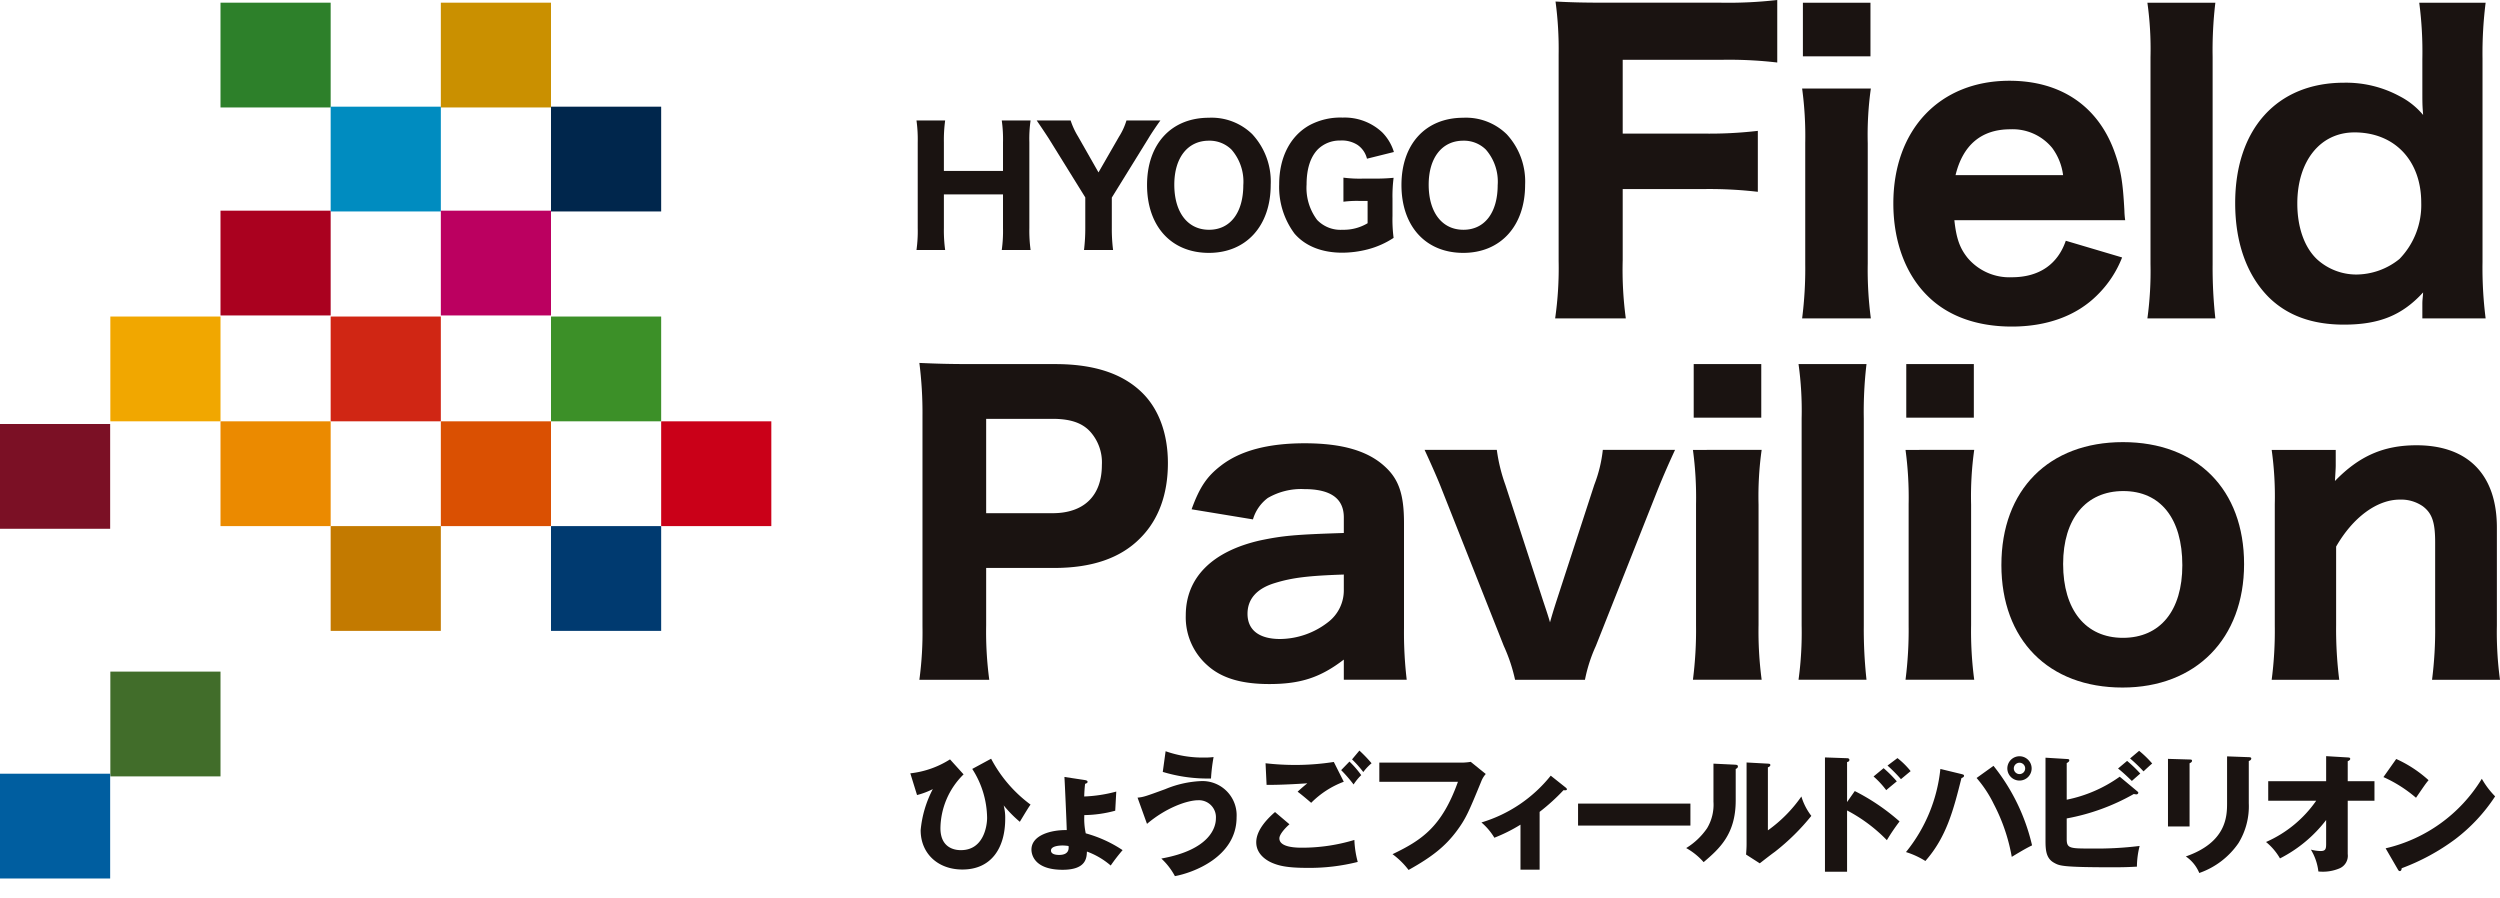 <svg xmlns="http://www.w3.org/2000/svg" xmlns:xlink="http://www.w3.org/1999/xlink" width="402.008" height="144.338" viewBox="0 0 402.008 144.338"><defs><style>.a{fill:none;}.b{fill:#ca0018;}.c{fill:#ca9000;}.d{fill:#2d802a;}.e{fill:#aa011f;}.f{fill:#d02614;}.g{fill:#008cc0;}.h{fill:#f1a700;}.i{fill:#7b1025;}.j{fill:#da5002;}.k{fill:#bb0060;}.l{fill:#eb8a00;}.m{fill:#c37a00;}.n{fill:#416d2a;}.o{fill:#005ea0;}.p{fill:#3c9028;}.q{fill:#003a70;}.r{fill:#00264c;}.s{clip-path:url(#a);}.t{fill:#1a1311;}</style><clipPath id="a"><rect class="a" width="402.008" height="144.338"/></clipPath></defs><rect class="b" width="17.714" height="16.849" transform="translate(106.318 67.75)"/><rect class="c" width="17.714" height="16.849" transform="translate(70.888 0.431)"/><rect class="d" width="17.714" height="16.849" transform="translate(35.458 0.431)"/><rect class="e" width="17.714" height="16.849" transform="translate(35.458 33.876)"/><rect class="f" width="17.716" height="16.849" transform="translate(53.172 50.9)"/><rect class="g" width="17.716" height="16.849" transform="translate(53.172 17.154)"/><rect class="h" width="17.714" height="16.849" transform="translate(17.744 50.9)"/><rect class="i" width="17.714" height="16.849" transform="translate(0 68.18)"/><rect class="j" width="17.714" height="16.849" transform="translate(70.888 67.75)"/><rect class="k" width="17.714" height="16.849" transform="translate(70.888 33.876)"/><rect class="l" width="17.714" height="16.849" transform="translate(35.458 67.75)"/><rect class="m" width="17.716" height="16.849" transform="translate(53.172 84.599)"/><rect class="n" width="17.714" height="16.849" transform="translate(17.744 107.996)"/><rect class="o" width="17.714" height="16.849" transform="translate(0 124.415)"/><rect class="p" width="17.716" height="16.849" transform="translate(88.602 50.9)"/><rect class="q" width="17.716" height="16.849" transform="translate(88.602 84.599)"/><rect class="r" width="17.716" height="16.849" transform="translate(88.602 17.154)"/><g class="s"><path class="t" d="M175.34,141.519a12.335,12.335,0,0,0-3.722,8.648c0,3.535,2.827,3.535,3.305,3.535,3.638,0,4.2-3.887,4.2-5.2a14.789,14.789,0,0,0-2.39-7.859L179.768,139a21.746,21.746,0,0,0,6.342,7.381c-.25.312-.873,1.352-1.726,2.764a19.629,19.629,0,0,1-2.6-2.64,7.625,7.625,0,0,1,.25,2.162c0,4.512-2.1,8.151-6.882,8.151-3.992,0-6.715-2.619-6.715-6.32a17.68,17.68,0,0,1,1.956-6.611,12.309,12.309,0,0,1-2.538.956l-1.08-3.492a14.921,14.921,0,0,0,6.382-2.245Z" transform="translate(-20.393 -16.997)"/><path class="t" d="M197.429,142.821c.269.04.561.083.561.312,0,.207-.27.27-.395.313-.083.622-.125,1.413-.146,2.037a22.915,22.915,0,0,0,5.157-.791l-.167,3.076a19.818,19.818,0,0,1-4.969.707,11.1,11.1,0,0,0,.228,2.933,20.477,20.477,0,0,1,5.926,2.7,29.529,29.529,0,0,0-1.913,2.475,12.365,12.365,0,0,0-3.825-2.245c-.042,1-.1,2.931-3.909,2.931-4.532,0-5.01-2.433-5.01-3.243,0-2.328,3.16-3.182,5.675-3.14-.02-1.061-.311-7.672-.374-8.545Zm-3.41,10.54c-.644,0-1.913.105-1.913.812s1.1.707,1.31.707c1.642,0,1.56-1.061,1.518-1.434a6.71,6.71,0,0,0-.915-.084" transform="translate(-23.106 -17.405)"/><path class="t" d="M208.405,145.092c.935-.083,1.289-.207,4.469-1.371a16.744,16.744,0,0,1,5.739-1.29,5.5,5.5,0,0,1,5.717,5.822c0,6.446-7.152,8.96-9.917,9.46a10.9,10.9,0,0,0-2.183-2.828c7.859-1.413,8.774-5.052,8.774-6.444a2.735,2.735,0,0,0-2.828-2.932c-1.787,0-5.2,1.206-8.253,3.8Zm4.512-7.463a17.943,17.943,0,0,0,6.175,1.018,11.149,11.149,0,0,0,1.538-.082,29.018,29.018,0,0,0-.415,3.449,24.855,24.855,0,0,1-7.755-1.06Z" transform="translate(-25.483 -16.829)"/><path class="t" d="M235.492,149.362c-.581.5-1.621,1.58-1.621,2.265,0,1.5,2.848,1.5,3.722,1.5a28.99,28.99,0,0,0,8.337-1.248,15.811,15.811,0,0,0,.54,3.536,31.705,31.705,0,0,1-8.129.955c-3.242,0-4.533-.352-5.551-.769-.665-.27-2.64-1.246-2.64-3.347,0-2.162,2.162-4.1,3.015-4.865Zm8.733-6.841a14.567,14.567,0,0,0-5.24,3.389c-.749-.645-1.538-1.31-2.183-1.788.769-.707.958-.852,1.561-1.352-1.289.1-4.784.291-6.55.249l-.167-3.471a42.014,42.014,0,0,0,5.178.27,40.364,40.364,0,0,0,5.8-.479Zm.914-3.243a14.913,14.913,0,0,1,1.892,2.183,8.346,8.346,0,0,0-1.226,1.5,22.917,22.917,0,0,0-2-2.309Zm1.6-1.767a22.078,22.078,0,0,1,1.956,2.037,8.234,8.234,0,0,0-1.332,1.413,17.253,17.253,0,0,0-1.809-2.037Z" transform="translate(-28.142 -16.814)"/><path class="t" d="M265.967,139.7a10.154,10.154,0,0,0,1.434-.126l2.412,1.955a3.867,3.867,0,0,0-.686,1.1c-2.079,5.071-2.516,6.091-4.034,8.129-1.767,2.35-3.825,4.053-7.691,6.2a12.6,12.6,0,0,0-2.579-2.537c4.72-2.267,7.921-4.387,10.52-11.643H252.7V139.7Z" transform="translate(-30.9 -17.066)"/><path class="t" d="M280.763,157.22h-3.077v-7.235a25.513,25.513,0,0,1-4.2,2.1,9.913,9.913,0,0,0-2.079-2.455,22.563,22.563,0,0,0,11.144-7.526l2.433,1.934c.082.084.165.146.165.251,0,.164-.186.164-.291.164a1.086,1.086,0,0,1-.249-.019,32.161,32.161,0,0,1-3.846,3.492Z" transform="translate(-33.187 -17.376)"/><rect class="t" width="18.068" height="3.535" transform="translate(253.757 129.22)"/><path class="t" d="M316.756,140.043c.229.021.478.021.478.291,0,.251-.27.355-.353.4V145.8c0,5.468-2.661,7.777-5.156,9.917a10.58,10.58,0,0,0-2.807-2.265,11.072,11.072,0,0,0,3.368-3.2,7.381,7.381,0,0,0,1.018-4.261v-6.113Zm5.3-.167c.228.021.394.021.394.23,0,.187-.206.291-.394.373v10.126a22.344,22.344,0,0,0,5.386-5.447,9.66,9.66,0,0,0,1.6,3.119,35.728,35.728,0,0,1-5.843,5.76c-.83.6-1.642,1.246-2.452,1.87l-2.2-1.413c.041-.563.082-1.081.082-1.664V139.69Z" transform="translate(-37.774 -17.081)"/><path class="t" d="M339.136,144.172a33.95,33.95,0,0,1,7.2,4.886,31.868,31.868,0,0,0-2.039,3.013,25.247,25.247,0,0,0-6.4-4.781v9.854h-3.555v-18.38l3.555.125c.1,0,.374.021.374.272s-.228.31-.374.352v6.425Zm4.637-3.679a20.129,20.129,0,0,1,2.12,2.119c-.477.4-1.246,1.019-1.7,1.415a14,14,0,0,0-2.037-2.2ZM346,138.87a12.937,12.937,0,0,1,2.12,2.1c-.27.209-1.35,1.124-1.559,1.29a24.1,24.1,0,0,0-2.162-2.185Z" transform="translate(-40.882 -16.968)"/><path class="t" d="M358.144,141.422c.228.063.375.1.375.269,0,.188-.209.291-.415.376-1.269,5.031-2.371,9.438-5.8,13.326a13.216,13.216,0,0,0-3.12-1.435,25.276,25.276,0,0,0,5.531-13.368Zm5.115-1.331a32,32,0,0,1,6.2,12.787c-.749.374-1.27.643-3.264,1.849a29.243,29.243,0,0,0-2.889-8.483,19.179,19.179,0,0,0-2.767-4.2Zm6.133.415a1.954,1.954,0,1,1-1.953-1.955,1.952,1.952,0,0,1,1.953,1.955m-2.868,0a.914.914,0,1,0,.915-.915.922.922,0,0,0-.915.915" transform="translate(-42.697 -16.942)"/><path class="t" d="M389.426,144c.124.1.248.207.248.312a.318.318,0,0,1-.31.248,2.787,2.787,0,0,1-.418-.063,34.277,34.277,0,0,1-10.79,3.931v3.3c0,1.539.5,1.539,4.054,1.539a56.05,56.05,0,0,0,7.672-.415,14,14,0,0,0-.436,3.326c-.749.042-1.81.105-3.7.105-8.337,0-8.732-.23-9.626-.728-1.206-.666-1.373-1.872-1.373-3.473V138.659l3.41.209c.25.019.415.019.415.207,0,.208-.207.333-.415.457v5.883a22.183,22.183,0,0,0,8.525-3.7Zm-1.559-4.824a20.224,20.224,0,0,1,2.12,2.038c-.125.1-.915.789-1.352,1.186-.291-.272-1.31-1.29-2.225-2Zm1.934-1.622a16.487,16.487,0,0,1,2.1,2.039c-.374.31-1.019.914-1.392,1.267a25,25,0,0,0-2.164-2.079Z" transform="translate(-45.823 -16.82)"/><path class="t" d="M400.657,139.075c.249,0,.395.021.395.209,0,.207-.249.332-.395.395v10.166h-3.472V138.973Zm9.522-.375c.209,0,.4.042.4.209,0,.248-.25.354-.4.415V146.1a11.317,11.317,0,0,1-1.662,6.425,12.7,12.7,0,0,1-6.3,4.8,5.965,5.965,0,0,0-2.162-2.661c6.507-2.265,6.632-6.423,6.632-8.545v-7.548Z" transform="translate(-48.567 -16.945)"/><path class="t" d="M415.5,145.7v-3.14h9.314V138.53l3.471.207c.229.021.4.021.4.229,0,.186-.23.312-.4.374v3.222h4.3v3.14h-4.3v8.566a2.2,2.2,0,0,1-1.371,2.329,6.906,6.906,0,0,1-3.348.478,8.69,8.69,0,0,0-1.206-3.514,6.61,6.61,0,0,0,1.56.228c.852,0,.894-.395.894-1.225V148.8a21.833,21.833,0,0,1-7.423,6.175,9.408,9.408,0,0,0-2.245-2.64,19.218,19.218,0,0,0,8.067-6.632Z" transform="translate(-50.763 -16.939)"/><path class="t" d="M438.713,139.051a19.79,19.79,0,0,1,5.2,3.408c-.5.6-.645.832-2.018,2.827a21.438,21.438,0,0,0-5.238-3.326Zm-1.705,14.365a24.613,24.613,0,0,0,15.47-11.185,13.347,13.347,0,0,0,2.14,2.828,27.52,27.52,0,0,1-6.465,6.923,34.573,34.573,0,0,1-8.566,4.637c0,.228-.1.457-.291.457-.125,0-.209-.062-.334-.291Z" transform="translate(-53.393 -17.003)"/><path class="t" d="M295.774,41.836a58.2,58.2,0,0,0,.5,9.366H284.91a56.857,56.857,0,0,0,.562-9.242V8.8a57.339,57.339,0,0,0-.5-8.553c2.5.125,4.183.187,8.491.187h18.171A69.176,69.176,0,0,0,320.626,0V10.053a66.43,66.43,0,0,0-8.929-.437H295.774V21.48h12.8a67.519,67.519,0,0,0,8.929-.436v9.8a67.468,67.468,0,0,0-8.929-.438h-12.8Z" transform="translate(-34.838)"/><path class="t" d="M341.21,14.3a53.707,53.707,0,0,0-.5,8.8V42.459a59.314,59.314,0,0,0,.5,8.8H330.159a62.988,62.988,0,0,0,.5-8.741V23.039a56.949,56.949,0,0,0-.5-8.74Zm-.062-5.183H330.283V.5h10.865Z" transform="translate(-40.371 -0.061)"/><path class="t" d="M356.683,37.214c.312,2.934.873,4.5,2.122,6.056a8.785,8.785,0,0,0,7.118,3.122c4.371,0,7.369-2.06,8.679-5.869l9.055,2.685a17.294,17.294,0,0,1-4,6.056c-3.309,3.309-8.056,5.058-13.738,5.058-5.62,0-10.3-1.686-13.548-4.934-3.56-3.5-5.5-8.8-5.5-14.86,0-11.863,7.43-19.732,18.67-19.732,8.18,0,14.112,4,16.8,11.178,1.123,3.06,1.436,5.057,1.686,9.74a12.706,12.706,0,0,0,.124,1.5Zm17.483-7.243a9.336,9.336,0,0,0-1.748-4.371,8.227,8.227,0,0,0-6.744-3c-4.62,0-7.618,2.5-8.8,7.368Z" transform="translate(-42.415 -1.809)"/><path class="t" d="M404.341.5a64.978,64.978,0,0,0-.438,8.742v33.28a74.233,74.233,0,0,0,.438,8.742H393.413a55.834,55.834,0,0,0,.5-8.742V9.241a53.833,53.833,0,0,0-.5-8.742Z" transform="translate(-48.105 -0.061)"/><path class="t" d="M439.594,48.952c0-.686.061-.873.124-1.872-3.371,3.684-7.055,5.182-12.738,5.182-5.056,0-9.053-1.437-12.052-4.371-3.558-3.559-5.431-8.8-5.431-15.173,0-11.926,6.743-19.356,17.483-19.356a18.094,18.094,0,0,1,8.991,2.186,12.032,12.032,0,0,1,3.746,3l-.062-.874c-.061-.874-.061-1.624-.061-2.81V9.553a60.213,60.213,0,0,0-.5-9.054H449.77a64.859,64.859,0,0,0-.5,8.991V42.146a64.47,64.47,0,0,0,.5,9.117H439.594Zm-10.928-27.6c-5.5,0-9.179,4.62-9.179,11.427,0,3.808,1.125,7.055,3.185,8.991a9.4,9.4,0,0,0,6.242,2.435,11.1,11.1,0,0,0,7-2.5,12.432,12.432,0,0,0,3.5-9.054c0-6.806-4.308-11.3-10.739-11.3" transform="translate(-50.072 -0.061)"/><path class="t" d="M168.434,117.441a57.171,57.171,0,0,0,.5-8.617V75.043a63.6,63.6,0,0,0-.5-8.553c2.81.125,4.87.187,8.555.187h13.3c6.306,0,10.928,1.561,14.05,4.683,2.623,2.623,4.059,6.556,4.059,11.24,0,5-1.5,9.115-4.433,12.05-3.185,3.247-7.806,4.808-13.863,4.808H179.174V108.7a58.277,58.277,0,0,0,.5,8.742Zm21.417-26.787c5.057,0,7.929-2.81,7.929-7.743a7.4,7.4,0,0,0-1.873-5.369c-1.311-1.436-3.247-2.061-6.056-2.061H179.174V90.654Z" transform="translate(-20.596 -8.13)"/><path class="t" d="M242.653,115.993c-3.747,2.873-6.931,3.934-11.989,3.934-4.433,0-7.618-.937-9.866-2.935a10.306,10.306,0,0,1-3.559-8.116c0-6.057,4.246-10.3,11.989-12.051,3.621-.749,5.495-.937,13.425-1.187v-2.5c0-3.06-2.123-4.558-6.37-4.558a10.678,10.678,0,0,0-5.869,1.436,6.626,6.626,0,0,0-2.372,3.435l-9.866-1.624c1.311-3.621,2.5-5.308,4.684-6.994,3.121-2.435,7.617-3.621,13.487-3.621,6.119,0,10.3,1.248,13.049,3.871,2.123,2,2.935,4.432,2.935,8.928v16.922a64.709,64.709,0,0,0,.437,8.305H242.653Zm0-13.674c-5.683.187-8.3.5-11.115,1.374-2.872.875-4.371,2.56-4.371,4.933,0,2.623,1.874,4.059,5.245,4.059a12.727,12.727,0,0,0,7.68-2.685,6.436,6.436,0,0,0,2.56-5.308Z" transform="translate(-26.563 -9.931)"/><path class="t" d="M272.607,82.424a27.26,27.26,0,0,0,1.374,5.62l6.056,18.606c.687,2.061.812,2.436,1.124,3.5.312-1.123.5-1.748,1.061-3.5l6.057-18.606a22.049,22.049,0,0,0,1.373-5.62h11.614c-.873,1.873-1.811,4-2.747,6.306l-9.99,25.226a24.3,24.3,0,0,0-1.748,5.432H275.541a26.584,26.584,0,0,0-1.81-5.432l-9.99-25.226c-.5-1.311-1.562-3.747-2.748-6.306Z" transform="translate(-31.914 -10.079)"/><path class="t" d="M321.205,80.5a53.692,53.692,0,0,0-.5,8.8v19.356a59.291,59.291,0,0,0,.5,8.8H310.154a62.984,62.984,0,0,0,.5-8.742V89.243a56.944,56.944,0,0,0-.5-8.741Zm-.062-5.182H310.278V66.7h10.865Z" transform="translate(-37.925 -8.156)"/><path class="t" d="M340.431,66.7a65.059,65.059,0,0,0-.436,8.742v33.28a74.286,74.286,0,0,0,.436,8.742H329.5a55.787,55.787,0,0,0,.5-8.742V75.444a53.8,53.8,0,0,0-.5-8.742Z" transform="translate(-40.291 -8.156)"/><path class="t" d="M360.146,80.5a53.814,53.814,0,0,0-.5,8.8v19.356a59.429,59.429,0,0,0,.5,8.8H349.1a62.85,62.85,0,0,0,.5-8.742V89.243a56.842,56.842,0,0,0-.5-8.741Zm-.061-5.182H349.22V66.7h10.865Z" transform="translate(-42.686 -8.156)"/><path class="t" d="M366.666,100.733C366.666,88.681,374.284,81,386.21,81s19.48,7.618,19.48,19.607-7.742,19.856-19.543,19.856c-11.926,0-19.482-7.68-19.482-19.73m9.928-.126c0,7.368,3.622,11.863,9.616,11.863s9.553-4.37,9.553-11.676c0-7.492-3.5-11.926-9.492-11.926s-9.678,4.433-9.678,11.739" transform="translate(-44.835 -9.905)"/><path class="t" d="M416.183,119.284a60.608,60.608,0,0,0,.5-8.742V91.061a53.831,53.831,0,0,0-.5-8.741h10.3v2.5c0,.5-.062,1.311-.126,2.5,3.872-4,7.806-5.745,13.114-5.745,8.3,0,12.925,4.746,12.925,13.238v15.734a56.845,56.845,0,0,0,.5,8.742H441.97a62.848,62.848,0,0,0,.5-8.742V97.18c0-3.247-.5-4.684-2-5.807a6.132,6.132,0,0,0-3.684-1.061c-3.684,0-7.555,2.872-10.24,7.555v12.675a65.233,65.233,0,0,0,.5,8.742Z" transform="translate(-50.89 -9.974)"/><path class="t" d="M186.254,22.069a20.3,20.3,0,0,0-.2,3.51V39.364a23.5,23.5,0,0,0,.2,3.537h-4.637a22.046,22.046,0,0,0,.2-3.537V33.958h-9.506v5.406a23.275,23.275,0,0,0,.205,3.537h-4.612a21.744,21.744,0,0,0,.2-3.537V25.6a22.136,22.136,0,0,0-.2-3.535h4.612a23.547,23.547,0,0,0-.205,3.51v4.612h9.506V25.6a21.427,21.427,0,0,0-.2-3.535Z" transform="translate(-20.531 -2.699)"/><path class="t" d="M197.536,42.9a28.615,28.615,0,0,0,.205-3.536v-4.92l-5.894-9.507c-.666-1.024-1.307-1.973-1.921-2.869h5.458a12.162,12.162,0,0,0,1.2,2.588l3.28,5.766,3.3-5.74a10.367,10.367,0,0,0,1.2-2.613h5.459c-.564.768-1.435,2.049-1.922,2.869l-5.894,9.533v4.893a27.054,27.054,0,0,0,.205,3.536Z" transform="translate(-23.224 -2.699)"/><path class="t" d="M227.082,24.237a11.192,11.192,0,0,1,2.947,8.122c0,6.611-3.946,10.942-9.942,10.942-6.048,0-9.942-4.28-9.942-10.916,0-6.585,3.894-10.813,9.942-10.813a9.367,9.367,0,0,1,7,2.665m-1.461,8.148a7.843,7.843,0,0,0-1.9-5.688,5.006,5.006,0,0,0-3.638-1.435c-3.408,0-5.561,2.741-5.561,7.072,0,4.459,2.153,7.252,5.587,7.252,3.407,0,5.509-2.743,5.509-7.2" transform="translate(-25.696 -2.638)"/><path class="t" d="M247.271,34.944a16.932,16.932,0,0,0-2.587.128V31.2a20.327,20.327,0,0,0,3.2.154h1.692a30.629,30.629,0,0,0,3.176-.129,23.035,23.035,0,0,0-.178,3.331v2.794a23.009,23.009,0,0,0,.178,3.535,13.991,13.991,0,0,1-4.15,1.845,16.48,16.48,0,0,1-4.1.538c-3.306,0-5.97-1.076-7.687-3.075a12.531,12.531,0,0,1-2.46-7.918c0-4.356,1.793-7.814,4.92-9.532a10.549,10.549,0,0,1,5.3-1.2,8.813,8.813,0,0,1,6.355,2.382,7.69,7.69,0,0,1,1.87,3.152l-4.33,1.076a3.748,3.748,0,0,0-1.538-2.229,4.668,4.668,0,0,0-2.767-.692,5.008,5.008,0,0,0-3.613,1.435c-1.179,1.23-1.793,3.126-1.793,5.638a8.563,8.563,0,0,0,1.69,5.688,5.2,5.2,0,0,0,4.1,1.589,7.5,7.5,0,0,0,4.023-1.051V34.944Z" transform="translate(-28.657 -2.634)"/><path class="t" d="M273.691,24.237a11.189,11.189,0,0,1,2.947,8.122c0,6.611-3.946,10.942-9.942,10.942-6.048,0-9.942-4.28-9.942-10.916,0-6.585,3.894-10.813,9.942-10.813a9.363,9.363,0,0,1,6.995,2.665m-1.461,8.148a7.843,7.843,0,0,0-1.9-5.688,5.006,5.006,0,0,0-3.638-1.435c-3.408,0-5.561,2.741-5.561,7.072,0,4.459,2.153,7.252,5.587,7.252,3.407,0,5.509-2.743,5.509-7.2" transform="translate(-31.395 -2.638)"/></g></svg>